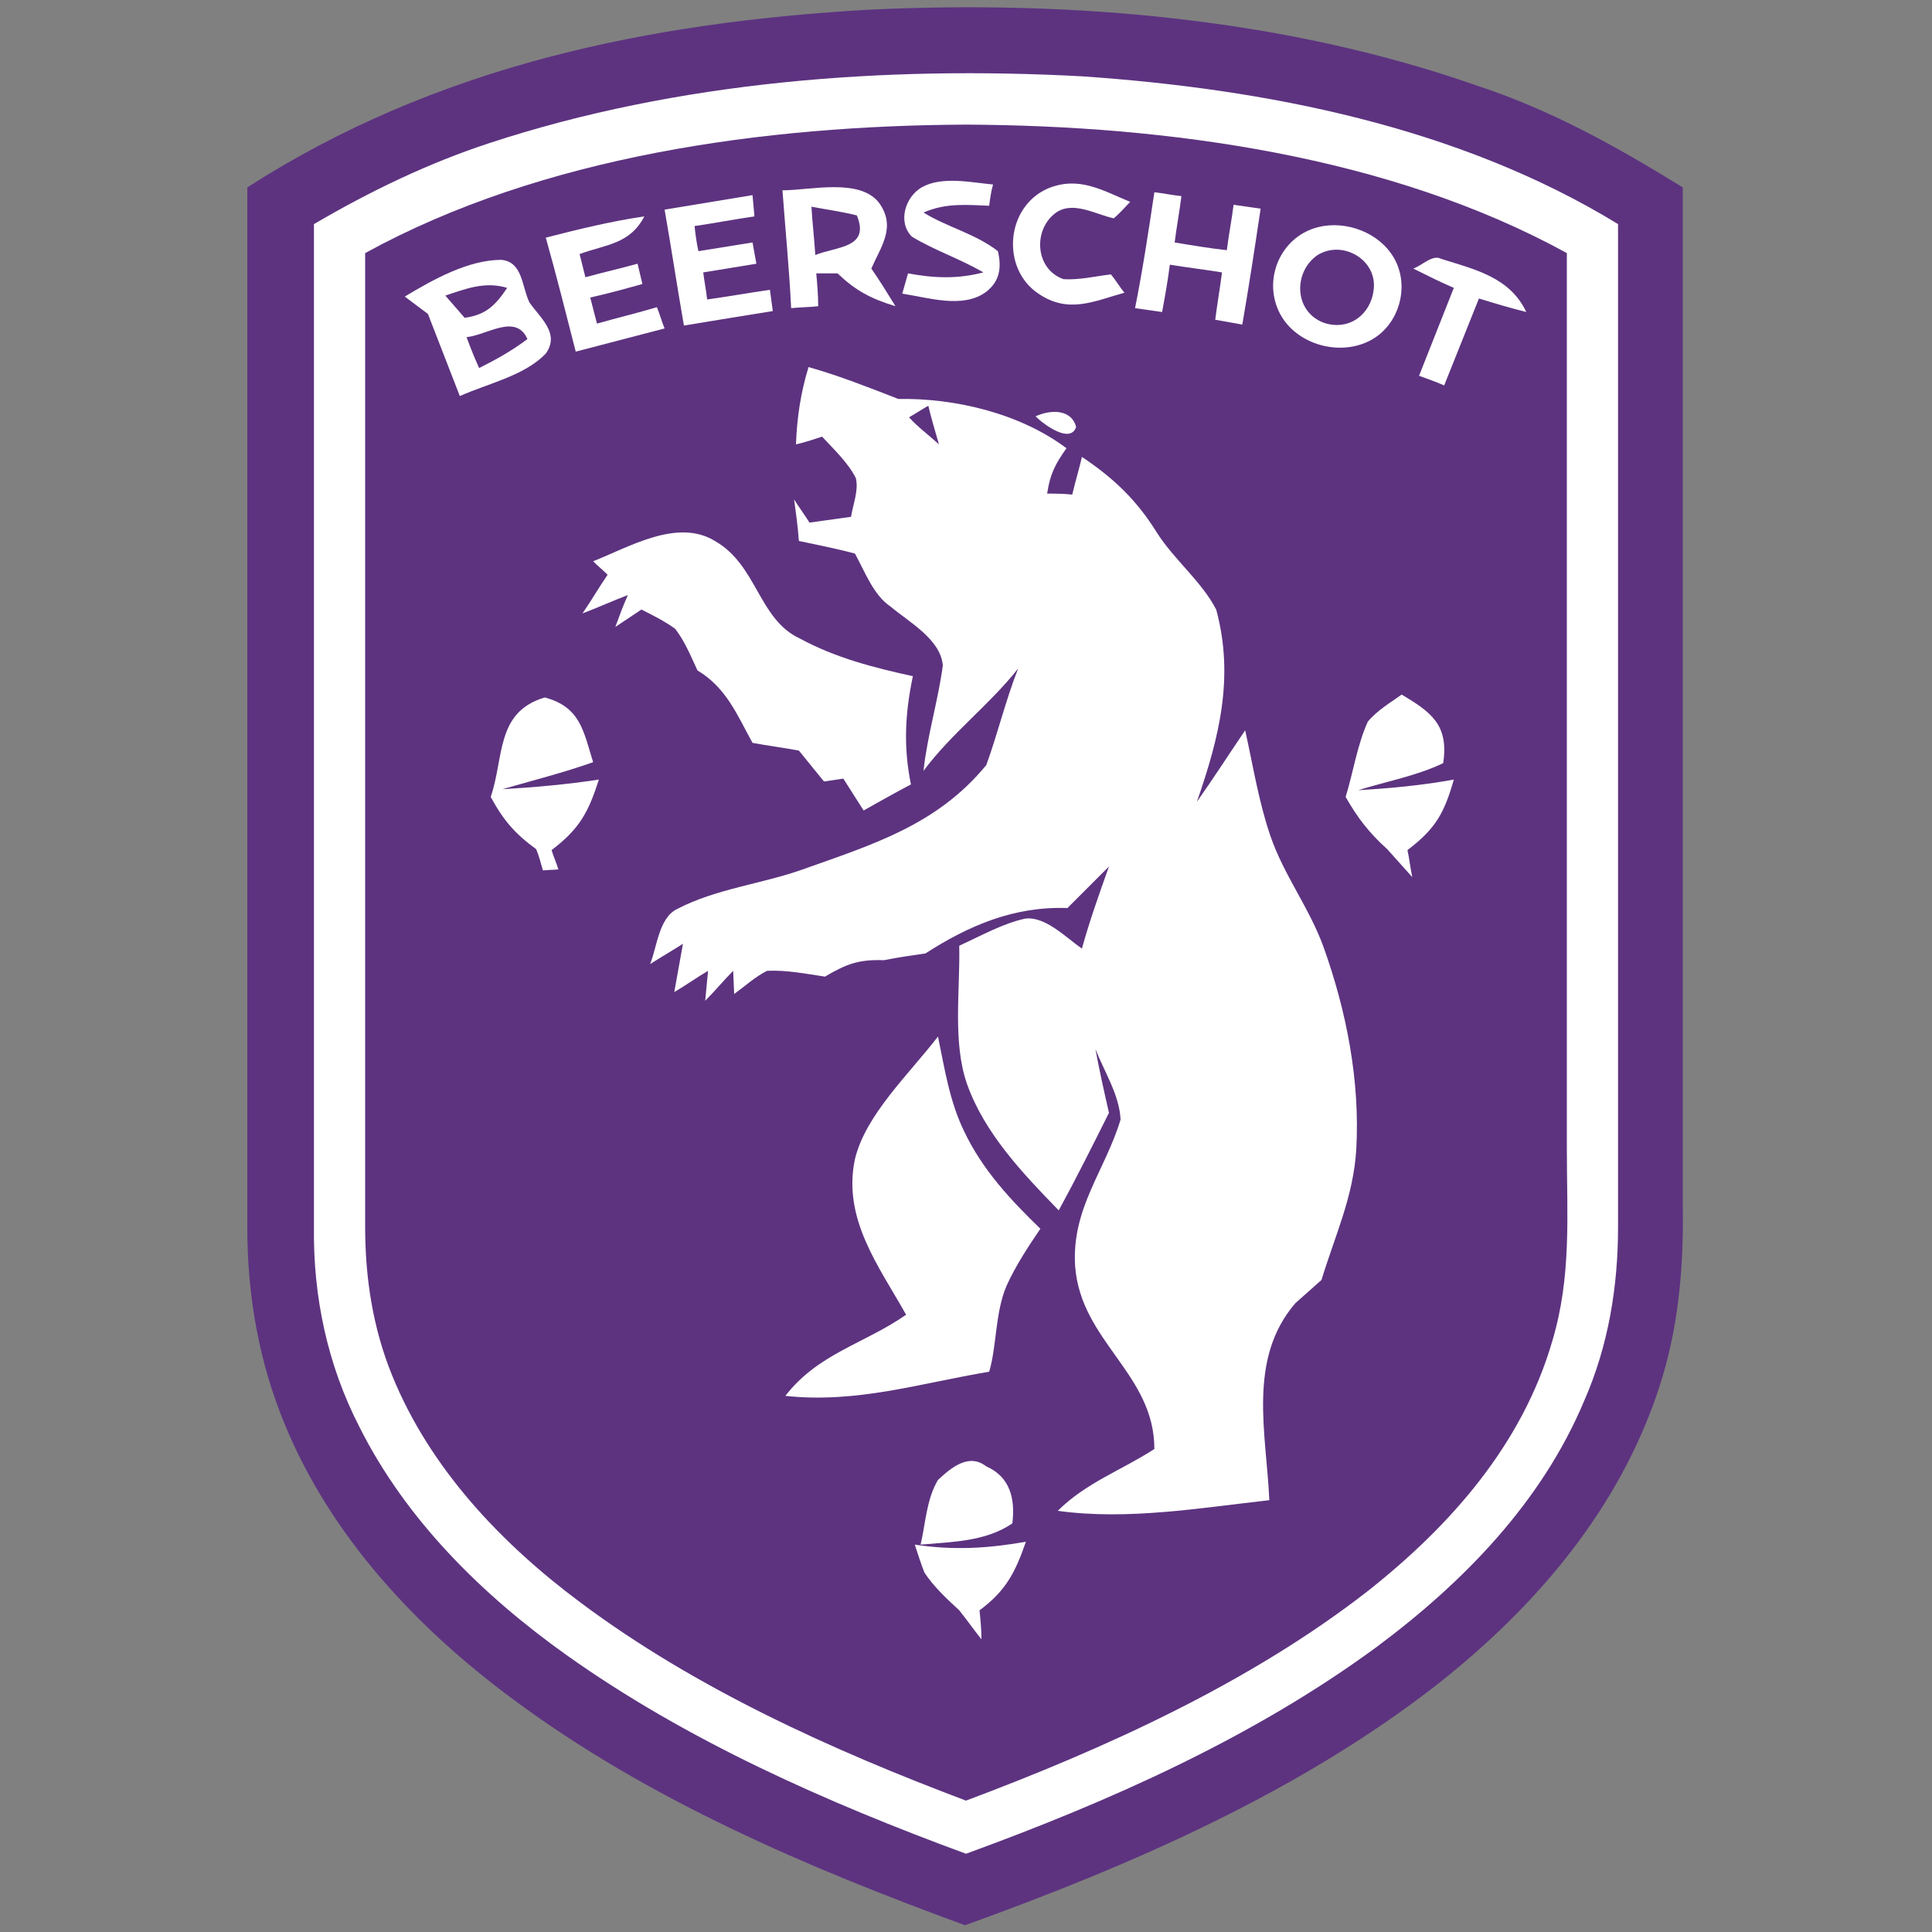 <?xml version="1.0" encoding="utf-8"?>
<!-- Generator: Adobe Illustrator 26.0.0, SVG Export Plug-In . SVG Version: 6.00 Build 0)  -->
<svg version="1.1" id="Layer_1" xmlns="http://www.w3.org/2000/svg" xmlns:xlink="http://www.w3.org/1999/xlink" x="0px" y="0px"
	 viewBox="0 0 200 200" style="enable-background:new 0 0 200 200;" xml:space="preserve">
<rect x="0" y="0" width="200" height="200" fill="#808080" stroke="none"/>
<style type="text/css">
	.st0{fill:#5D3380;}
	.st1{fill:#FFFFFF;}
</style>
<path class="st0" d="M90,1c21-1,43.1,0.9,63,7.9c7.6,2.5,14.4,6.3,21.2,10.5c0,35.2,0,70.4,0,105.7c0.1,6.4-0.5,12.7-2.5,18.7
	c-4.1,12.4-12.6,22.4-22.7,30.4c-14.4,11.3-31.9,18.9-49.1,25.1c-16.4-6-32.8-13-46.8-23.4c-10-7.4-18.8-16.8-23.6-28.4
	c-2.7-6.5-3.9-13.4-3.9-20.4c0-35.9,0-71.8,0-107.7C45.2,6.8,67.2,2.3,90,1z"/>
<path class="st1" d="M112,7.9c19,1.3,39,5.2,55.5,15.3c0,34.6,0,69.2,0,103.8c0,6.2-1,12.3-3.5,18c-4.4,10.5-12.5,18.8-21.5,25.5
	c-12.8,9.4-27.7,16-42.5,21.4c-14.4-5.3-28.9-11.7-41.4-20.6c-8.7-6.2-16.6-14-21.4-23.6c-3.3-6.4-4.8-13.5-4.7-20.7
	c0-34.6,0-69.2,0-103.8c5.8-3.4,11.8-6.3,18.2-8.4C70.2,8.4,91.6,6.8,112,7.9z"/>
<path class="st0" d="M100,12.9c20.8,0.1,43.8,3.2,62.2,13.3c0,30.9,0,61.9,0,92.8c0,6.8,0.5,13.1-1.5,19.8
	c-3.1,10.7-10.5,19.1-19.1,25.9c-12.2,9.5-27.2,16.3-41.6,21.7c-13.8-5.2-28-11.6-39.9-20.5c-8.2-6.1-15.6-13.9-19.5-23.5
	c-2-4.9-2.8-10.1-2.8-15.4c0-33.6,0-67.2,0-100.8C56.2,16.1,79.2,13,100,12.9z"/>
<path class="st1" d="M95.4,19.4c2.1-1.2,5.2-0.5,7.4-0.3c-0.2,0.7-0.3,1.4-0.4,2.2c-2.4-0.1-4.5-0.3-6.8,0.7c2.4,1.5,5.4,2.2,7.7,4
	c0.4,1.7,0.2,3.1-1.2,4.2c-2.4,1.8-6,0.6-8.7,0.2l0.6-2.1c2.7,0.5,5.1,0.6,7.8-0.1c-2.4-1.4-5.1-2.3-7.4-3.7
	C92.9,23,93.7,20.4,95.4,19.4z"/>
<path class="st1" d="M117,20.9c-0.6,0.6-1.1,1.2-1.7,1.7c-1.9-0.4-4.3-1.9-6.1-0.5c-2.3,1.8-2,5.8,0.9,6.8c1.6,0.1,3.3-0.3,4.9-0.5
	c0.5,0.6,0.9,1.3,1.4,1.9c-3.2,0.9-5.8,2.2-8.9,0.1c-3.9-2.6-3.4-9,1-10.9C111.7,18.2,114.1,19.7,117,20.9z"/>
<path class="st1" d="M81,19.7c2.9,0,8-1.3,10,1.3c1.8,2.5,0.2,4.5-0.8,6.8c0.9,1.3,1.7,2.6,2.5,3.9c-2.6-0.8-4.1-1.6-6-3.4
	c-0.7,0-1.5,0-2.2,0c0.1,1.1,0.2,2.3,0.2,3.4c-0.9,0.1-1.8,0.1-2.8,0.2C81.7,27.8,81.3,23.8,81,19.7z"/>
<path class="st1" d="M119.5,19.9c0.9,0.1,1.8,0.3,2.8,0.4c-0.2,1.6-0.5,3.2-0.7,4.8c1.8,0.3,3.6,0.6,5.4,0.8
	c0.2-1.6,0.5-3.1,0.7-4.7l2.8,0.4c-0.6,4-1.2,8-1.9,12l-2.8-0.5c0.2-1.6,0.5-3.3,0.7-4.9c-1.8-0.3-3.6-0.5-5.4-0.8
	c-0.2,1.6-0.5,3.3-0.8,4.9l-2.8-0.4C118.3,27.9,118.9,23.9,119.5,19.9z"/>
<path class="st1" d="M77.9,20.2l0.2,2.2c-2.1,0.3-4.1,0.7-6.2,1c0.1,0.9,0.2,1.7,0.4,2.6c1.9-0.3,3.7-0.6,5.6-0.9l0.4,2.2
	c-1.8,0.3-3.7,0.6-5.5,0.9c0.1,0.9,0.3,1.8,0.4,2.8c2.2-0.3,4.4-0.7,6.5-1l0.3,2.2c-3.1,0.5-6.2,1-9.2,1.5c-0.7-4-1.3-8-2-12
	C71.8,21.2,74.9,20.7,77.9,20.2z"/>
<path class="st0" d="M84,21.4c1.6,0.3,3.1,0.5,4.7,0.9c1.4,3.4-2.1,3.2-4.3,4.1C84.3,24.8,84.1,23.1,84,21.4z"/>
<path class="st1" d="M66.7,22.4c-1.5,2.9-4,2.9-6.7,3.9c0.2,0.8,0.4,1.6,0.6,2.4c1.8-0.5,3.6-0.9,5.4-1.4l0.5,2.1
	c-1.8,0.5-3.6,1-5.4,1.4l0.7,2.7c2.1-0.6,4.2-1.1,6.2-1.7c0.3,0.7,0.5,1.5,0.8,2.2c-3.1,0.8-6.1,1.6-9.2,2.4c-1-3.9-2-7.9-3.1-11.8
	C60,23.7,63.3,22.9,66.7,22.4z"/>
<path class="st1" d="M136.5,23.5c2.9-0.7,6.3,0.6,7.8,3.2c1.5,2.6,0.8,6.1-1.6,8c-3.4,2.6-9,1.1-10.5-2.9
	C130.9,28.4,132.8,24.4,136.5,23.5z"/>
<path class="st0" d="M136.4,26.4c2.6-1.6,6.2,0.5,5.8,3.6c-0.3,2.6-2.6,4.3-5.2,3.4C133.9,32.2,133.9,28.1,136.4,26.4z"/>
<path class="st1" d="M149.2,26.8c3.5,1.1,7.1,1.9,8.8,5.5c-1.6-0.4-3.3-0.9-4.9-1.4c-1.2,3-2.4,6-3.6,9c-0.9-0.4-1.8-0.7-2.6-1
	c1.2-3,2.4-6.1,3.6-9.1c-1.4-0.6-2.8-1.3-4.2-2C147.2,27.5,148.3,26.3,149.2,26.8z"/>
<path class="st1" d="M51.9,26.9c2.2,0.2,2.1,2.7,2.9,4.4c1.1,1.6,3.2,3.2,1.7,5.3c-2.2,2.3-6,3.1-8.9,4.4c-1.1-2.8-2.2-5.7-3.3-8.5
	c-0.8-0.6-1.6-1.2-2.4-1.8C44.9,28.9,48.5,26.9,51.9,26.9z"/>
<path class="st0" d="M52.5,29.8c-1.2,1.8-2.2,2.8-4.4,3.1l-2-2.3C48.2,29.9,50.2,29.1,52.5,29.8z"/>
<path class="st0" d="M54.6,35.1c-1.6,1.2-3.2,2.1-5,3c-0.5-1.1-0.9-2.1-1.3-3.2C50.4,34.7,53.4,32.4,54.6,35.1z"/>
<path class="st1" d="M83.7,38c3.2,0.9,6.2,2.1,9.3,3.3c5.9-0.1,12.6,1.5,17.4,5.1c-1.2,1.7-1.7,2.7-2,4.7c0.9,0,1.7,0,2.6,0.1
	c0.3-1.3,0.7-2.6,1-3.9c3.3,2.2,5.7,4.5,7.8,7.9c1.8,2.8,4.6,5,6.1,7.9c1.9,7,0.3,13.3-2,19.9c1.7-2.4,3.3-4.9,5-7.4
	c0.8,3.6,1.4,7.4,2.6,10.9c1.4,4.1,4,7.4,5.5,11.5c2.4,6.7,3.8,13.9,3.4,21c-0.3,4.9-2.2,8.9-3.6,13.5c-0.9,0.8-1.8,1.6-2.7,2.4
	c-5,5.8-3,13.5-2.7,20.4c-7.2,0.8-14.7,2.1-21.9,1.1c2.9-2.9,6.6-4.2,10-6.4c0-7.8-7.6-11.1-8.2-18.9c-0.4-6,3.1-9.9,4.7-15.2
	c-0.1-2.5-1.7-5-2.6-7.3c0.4,2.2,0.9,4.4,1.4,6.6c-1.7,3.4-3.4,6.8-5.2,10.1c-3.7-3.8-7.7-8-9.5-13.1c-1.5-4.3-0.7-9.7-0.8-14.3
	c2.2-1,4.5-2.3,6.8-2.8c2.1-0.3,4.3,2,5.9,3.1c0.8-2.9,1.8-5.7,2.8-8.5c-1.4,1.4-2.9,2.9-4.3,4.3c-5.5-0.2-10.2,1.8-14.7,4.7
	c-1.4,0.2-2.8,0.4-4.3,0.7c-2.6-0.1-3.9,0.4-6.1,1.7c-2-0.3-4-0.7-6-0.6c-1.2,0.6-2.3,1.6-3.4,2.4l-0.1-2.4c-1,1-1.9,2.1-2.9,3.1
	l0.3-3.1c-1.2,0.7-2.3,1.5-3.5,2.2c0.3-1.7,0.6-3.3,0.9-5c-1.1,0.7-2.3,1.4-3.4,2.1c0.7-1.7,0.9-4.8,2.8-5.7c4-2.1,8.8-2.6,13-4.1
	c7.3-2.6,13.9-4.6,19-10.8c1.2-3.3,2-6.7,3.3-10c-3,3.8-6.9,6.7-9.8,10.6c0.4-3.7,1.5-7.2,2-10.9c-0.2-2.7-3.5-4.5-5.4-6.1
	c-1.8-1.2-2.7-3.7-3.7-5.5c-1.9-0.5-3.9-0.9-5.8-1.3c-0.1-1.4-0.3-2.9-0.5-4.3c0.5,0.8,1.1,1.6,1.6,2.4c1.4-0.2,2.9-0.4,4.3-0.6
	c0.2-1.3,0.8-2.7,0.5-4c-0.8-1.6-2.3-3-3.5-4.3c-0.9,0.3-1.8,0.6-2.7,0.8C82.5,43.2,82.9,40.6,83.7,38z"/>
<path class="st0" d="M94.1,43.2c0.7-0.4,1.3-0.8,2-1.2c0.3,1.3,0.7,2.6,1.1,4C96.1,45,95,44.2,94.1,43.2z"/>
<path class="st1" d="M111.4,44.2c-0.6,1.8-3.4-0.3-4.2-1.1C108.7,42.4,110.9,42.3,111.4,44.2z"/>
<path class="st1" d="M74,56c4.4,2.5,4.5,8.1,8.8,10.1c3.7,2,7.6,3,11.7,3.9c-0.8,3.8-1,7.3-0.2,11.2c-1.7,0.9-3.3,1.8-4.9,2.7
	c-0.7-1.1-1.4-2.2-2.1-3.3c-0.7,0.1-1.3,0.2-2,0.3c-0.9-1.1-1.7-2.1-2.6-3.2c-1.6-0.3-3.2-0.5-4.8-0.8c-1.6-2.9-2.7-5.7-5.7-7.5
	c-0.7-1.5-1.3-3-2.3-4.3c-1.1-0.8-2.3-1.4-3.5-2c-0.9,0.6-1.8,1.2-2.7,1.8c0.4-1.1,0.8-2.2,1.3-3.3c-1.6,0.6-3.1,1.3-4.7,1.9
	c0.9-1.3,1.7-2.7,2.6-4c-0.5-0.5-1-0.9-1.5-1.4C65,56.7,70.1,53.6,74,56z"/>
<path class="st1" d="M56.4,72.2c3.7,1,4,3.5,5,6.7c-3.1,1.1-6.3,1.9-9.4,2.8c3.4-0.2,6.7-0.5,10-1c-1.1,3.4-2,5.1-4.9,7.3
	c0.2,0.7,0.5,1.3,0.7,2l-1.6,0.1c-0.2-0.7-0.4-1.5-0.7-2.2c-2.2-1.6-3.4-3-4.7-5.4C52.2,78.4,51.3,73.7,56.4,72.2z"/>
<path class="st1" d="M145.1,71.9c3,1.8,4.9,3.1,4.3,7.1c-2.7,1.3-5.9,1.9-8.8,2.8c3.4-0.2,6.6-0.5,9.9-1.1c-1,3.5-1.9,5.1-4.8,7.3
	c0.2,0.9,0.3,1.9,0.5,2.8c-0.9-1-1.7-1.9-2.6-2.9c-1.9-1.7-3.1-3.3-4.3-5.4c0.8-2.6,1.2-5.4,2.3-7.8C142.6,73.5,144,72.7,145.1,71.9
	z"/>
<path class="st1" d="M97.1,107.3c0.7,3.4,1.2,6.7,2.7,9.8c1.9,4,4.8,7.1,7.9,10.1c-1.3,1.9-2.6,3.9-3.5,5.9c-1.2,2.8-1,6.2-1.8,8.9
	c-7.2,1.2-13.7,3.3-21.1,2.5c3.4-4.4,8.2-5.4,12.5-8.4c-2.8-5-6.6-9.9-5.3-16.1C89.6,115.4,94.1,111.2,97.1,107.3z"/>
<path class="st1" d="M102.1,151.8c2.5,1.1,3,3.4,2.7,5.9c-2.8,1.9-6.2,1.9-9.5,2.2c0.5-2.1,0.6-4.7,1.8-6.7
	C98.5,151.9,100.3,150.4,102.1,151.8z"/>
<path class="st1" d="M94.7,159.9c4,0.6,7.5,0.4,11.5-0.3c-1.1,3.2-2.1,5.1-4.8,7.1c0.1,1,0.2,2,0.2,3c-0.8-1-1.5-2-2.3-3
	c-1.3-1.2-2.6-2.4-3.6-3.9C95.3,161.8,95,160.8,94.7,159.9z"/>
</svg>
